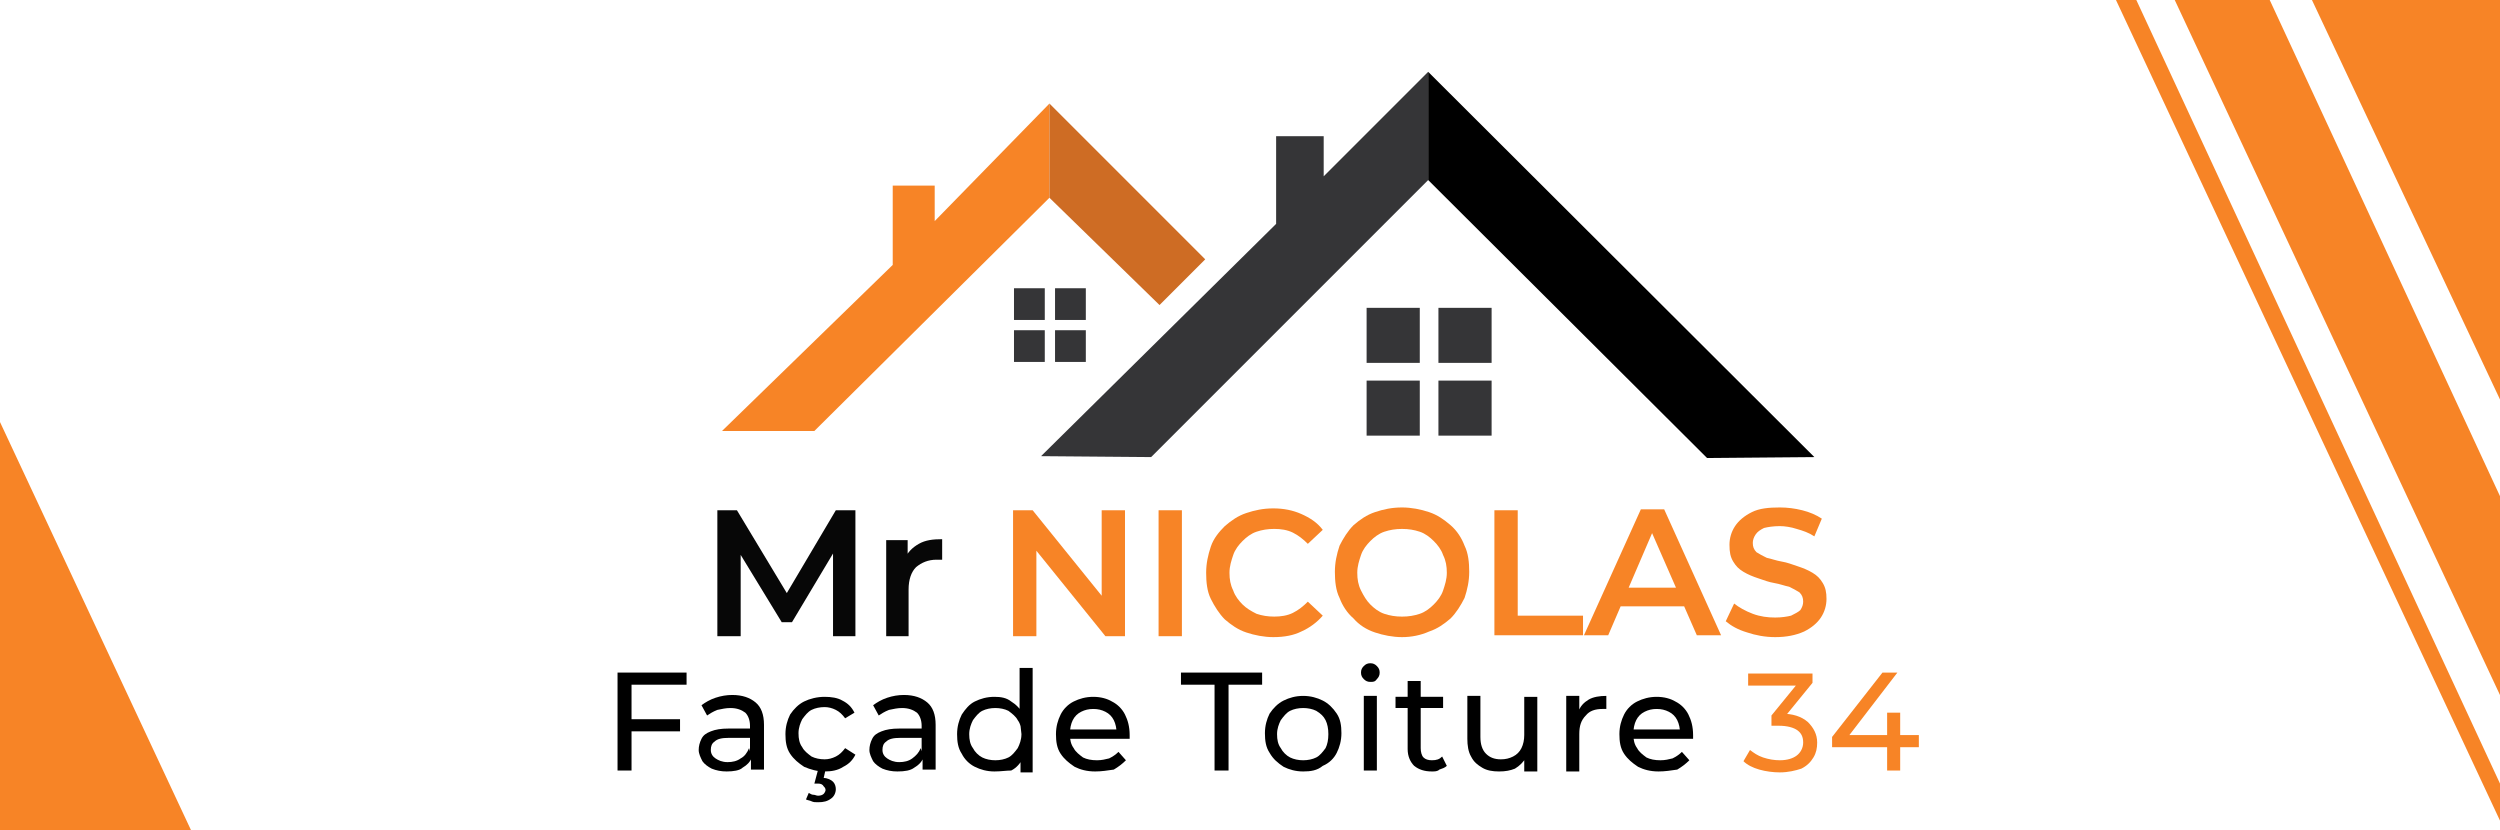 <?xml version="1.0" encoding="UTF-8"?> <svg xmlns="http://www.w3.org/2000/svg" xmlns:xlink="http://www.w3.org/1999/xlink" version="1.1" id="Calque_1" x="0px" y="0px" viewBox="0 0 268 89" style="enable-background:new 0 0 268 89;" xml:space="preserve"> <style type="text/css"> .st0{fill:#F78426;} .st1{fill:#CE6C24;} .st2{fill:#353537;} .st3{clip-path:url(#SVGID_00000066507291203385528810000017683698673444029067_);fill:#F78426;} .st4{clip-path:url(#SVGID_00000090272186248006505410000001708256491414342832_);fill:#F78426;} .st5{clip-path:url(#SVGID_00000111171866373895275070000007016928309209195394_);fill:#F78426;} .st6{clip-path:url(#SVGID_00000163042928579360577600000010175566063071940249_);fill:#F78426;} .st7{fill:#070707;} </style> <g id="Calque_1_00000121253400109512957910000012323242233618272167_"> </g> <g id="Calque_2_00000101098718294360460220000017166723573400421288_"> <g> <g> <polygon class="st0" points="77.4,46.2 87.3,46.2 112.5,21.2 112.5,11.1 100.2,23.7 100.2,19.9 95.7,19.9 95.7,28.4 "></polygon> <polygon class="st1" points="129.2,27.8 112.5,11.1 112.5,21.2 124.3,32.7 "></polygon> <rect x="108.7" y="30.9" class="st2" width="3.3" height="3.4"></rect> <rect x="113.1" y="30.9" class="st2" width="3.3" height="3.4"></rect> <rect x="108.7" y="35.4" class="st2" width="3.3" height="3.4"></rect> <rect x="113.1" y="35.4" class="st2" width="3.3" height="3.4"></rect> <rect x="146.5" y="33" class="st2" width="5.7" height="5.9"></rect> <rect x="154.2" y="33" class="st2" width="5.7" height="5.9"></rect> <rect x="146.5" y="40.8" class="st2" width="5.7" height="5.9"></rect> <rect x="154.2" y="40.8" class="st2" width="5.7" height="5.9"></rect> <polygon class="st2" points="111.6,48.9 136.8,24 136.8,14.6 141.9,14.6 141.9,18.9 153.1,7.7 153.1,19.3 123.4,49 "></polygon> <polygon points="194.5,49 153.1,7.7 153.1,19.3 183,49.1 "></polygon> </g> <g> <g> <g> <g> <g> <g> <g> <g> <defs> <rect id="SVGID_1_" x="79.4" width="188.8" height="89.1"></rect> </defs> <clipPath id="SVGID_00000069362699115127086940000007240377433607743668_"> <use xlink:href="#SVGID_1_" style="overflow:visible;"></use> </clipPath> <polygon style="clip-path:url(#SVGID_00000069362699115127086940000007240377433607743668_);fill:#F78426;" points=" 225.1,-3.7 273.3,99.3 275.1,99.3 226.6,-5.2 "></polygon> </g> </g> </g> </g> </g> </g> </g> <g> <g> <g> <g> <g> <g> <g> <defs> <rect id="SVGID_00000057117702363154241350000008054400288289803420_" x="77.4" width="190.9" height="89.1"></rect> </defs> <clipPath id="SVGID_00000070110010581361348410000003176078184750803335_"> <use xlink:href="#SVGID_00000057117702363154241350000008054400288289803420_" style="overflow:visible;"></use> </clipPath> <polygon style="clip-path:url(#SVGID_00000070110010581361348410000003176078184750803335_);fill:#F78426;" points=" 231.4,-3.7 279.6,99.3 289.4,99.3 240.9,-5.2 "></polygon> </g> </g> </g> </g> </g> </g> </g> <g> <g> <g> <g> <g> <g> <g> <defs> <rect id="SVGID_00000047021214039656448810000005118038245916829867_" x="72.4" width="195.9" height="88.5"></rect> </defs> <clipPath id="SVGID_00000131340058853458483580000005692422853089462450_"> <use xlink:href="#SVGID_00000047021214039656448810000005118038245916829867_" style="overflow:visible;"></use> </clipPath> <polygon style="clip-path:url(#SVGID_00000131340058853458483580000005692422853089462450_);fill:#F78426;" points=" 246.1,-3.7 294.3,98.7 512.8,98.7 489.4,-6.3 "></polygon> </g> </g> </g> </g> </g> </g> </g> </g> <g> <g> <g> <g> <g> <g> <g> <g> <defs> <rect id="SVGID_00000072276936593692247490000012283320896501203647_" x="-0.4" y="-0.2" width="253.6" height="89.2"></rect> </defs> <clipPath id="SVGID_00000165229090883383742850000008829258159825035394_"> <use xlink:href="#SVGID_00000072276936593692247490000012283320896501203647_" style="overflow:visible;"></use> </clipPath> <polygon style="clip-path:url(#SVGID_00000165229090883383742850000008829258159825035394_);fill:#F78426;" points=" 25.3,99.3 -23,-3.9 30.5,-4.6 30.5,-40.4 -178.8,-40.4 -178.8,126.1 30.5,126.1 30.5,99.3 "></polygon> </g> </g> </g> </g> </g> </g> </g> </g> </g> </g> <g> <g> <path class="st7" d="M76.9,68.1V54.7h2.1l5.9,9.8h-1.1l5.8-9.8h2.1l0,13.5h-2.4l0-9.7h0.5l-4.9,8.2h-1.1l-5-8.2h0.6v9.7H76.9z"></path> <path class="st7" d="M95,68.1V57.9h2.3v2.8L97,59.9c0.3-0.7,0.8-1.2,1.5-1.6c0.7-0.4,1.5-0.5,2.5-0.5V60c-0.1,0-0.2,0-0.3,0 c-0.1,0-0.2,0-0.3,0c-0.9,0-1.6,0.3-2.2,0.8c-0.5,0.5-0.8,1.3-0.8,2.4v5H95z"></path> <path class="st0" d="M108.6,68.1V54.7h2.1l8.4,10.4h-1V54.7h2.5v13.5h-2.1l-8.4-10.4h1v10.4H108.6z"></path> <path class="st0" d="M124.2,68.1V54.7h2.5v13.5H124.2z"></path> <path class="st0" d="M136.5,68.3c-1,0-2-0.2-2.9-0.5c-0.9-0.3-1.6-0.8-2.3-1.4c-0.6-0.6-1.1-1.4-1.5-2.2c-0.4-0.8-0.5-1.8-0.5-2.8 c0-1,0.2-1.9,0.5-2.8s0.9-1.6,1.5-2.2c0.7-0.6,1.4-1.1,2.3-1.4s1.8-0.5,2.9-0.5c1.1,0,2.1,0.2,3,0.6c0.9,0.4,1.7,0.9,2.3,1.7 l-1.6,1.5c-0.5-0.5-1-0.9-1.6-1.2c-0.6-0.3-1.3-0.4-2-0.4c-0.7,0-1.3,0.1-1.9,0.3c-0.6,0.2-1.1,0.6-1.5,1c-0.4,0.4-0.8,0.9-1,1.5 c-0.2,0.6-0.4,1.2-0.4,1.9c0,0.7,0.1,1.3,0.4,1.9c0.2,0.6,0.6,1.1,1,1.5c0.4,0.4,0.9,0.7,1.5,1c0.6,0.2,1.2,0.3,1.9,0.3 c0.7,0,1.4-0.1,2-0.4c0.6-0.3,1.1-0.7,1.6-1.2l1.6,1.5c-0.6,0.7-1.4,1.3-2.3,1.7C138.7,68.1,137.7,68.3,136.5,68.3z"></path> <path class="st0" d="M150.3,68.3c-1,0-2-0.2-2.9-0.5c-0.9-0.3-1.7-0.8-2.3-1.5c-0.7-0.6-1.2-1.4-1.5-2.2c-0.4-0.8-0.5-1.8-0.5-2.8 c0-1,0.2-1.9,0.5-2.8c0.4-0.8,0.9-1.6,1.5-2.2c0.7-0.6,1.4-1.1,2.3-1.4c0.9-0.3,1.8-0.5,2.9-0.5c1,0,2,0.2,2.9,0.5 c0.9,0.3,1.6,0.8,2.3,1.4c0.7,0.6,1.2,1.4,1.5,2.2c0.4,0.8,0.5,1.8,0.5,2.8c0,1-0.2,1.9-0.5,2.8c-0.4,0.8-0.9,1.6-1.5,2.2 c-0.7,0.6-1.4,1.1-2.3,1.4C152.3,68.1,151.3,68.3,150.3,68.3z M150.3,66.1c0.7,0,1.3-0.1,1.9-0.3c0.6-0.2,1.1-0.6,1.5-1 c0.4-0.4,0.8-0.9,1-1.5c0.2-0.6,0.4-1.2,0.4-1.9c0-0.7-0.1-1.3-0.4-1.9c-0.2-0.6-0.6-1.1-1-1.5c-0.4-0.4-0.9-0.8-1.5-1 c-0.6-0.2-1.2-0.3-1.9-0.3c-0.7,0-1.3,0.1-1.9,0.3c-0.6,0.2-1.1,0.6-1.5,1c-0.4,0.4-0.8,0.9-1,1.5c-0.2,0.6-0.4,1.2-0.4,1.9 c0,0.7,0.1,1.3,0.4,1.9s0.6,1.1,1,1.5c0.4,0.4,0.9,0.8,1.5,1C149,66,149.6,66.1,150.3,66.1z"></path> <path class="st0" d="M160.2,68.1V54.7h2.5V66h7v2.1H160.2z"></path> <path class="st0" d="M169.8,68.1l6.1-13.5h2.5l6.1,13.5h-2.6L176.6,56h1l-5.2,12.1H169.8z M172.6,65l0.7-2h7.3l0.7,2H172.6z"></path> <path class="st0" d="M190.3,68.3c-1.1,0-2.1-0.2-3-0.5c-1-0.3-1.7-0.7-2.3-1.2l0.9-1.9c0.5,0.4,1.2,0.8,2,1.1 c0.8,0.3,1.6,0.4,2.4,0.4c0.7,0,1.3-0.1,1.7-0.2c0.4-0.2,0.8-0.4,1-0.6c0.2-0.3,0.3-0.6,0.3-0.9c0-0.4-0.1-0.7-0.4-1 c-0.3-0.2-0.7-0.4-1.1-0.6c-0.5-0.1-1-0.3-1.6-0.4c-0.6-0.1-1.1-0.3-1.7-0.5c-0.6-0.2-1.1-0.4-1.6-0.7c-0.5-0.3-0.8-0.6-1.1-1.1 c-0.3-0.5-0.4-1-0.4-1.8c0-0.7,0.2-1.4,0.6-2c0.4-0.6,1-1.1,1.8-1.5c0.8-0.4,1.8-0.5,3-0.5c0.8,0,1.6,0.1,2.4,0.3 c0.8,0.2,1.5,0.5,2.1,0.9l-0.8,1.9c-0.6-0.4-1.2-0.6-1.9-0.8c-0.6-0.2-1.3-0.3-1.8-0.3c-0.7,0-1.3,0.1-1.7,0.2 c-0.4,0.2-0.7,0.4-0.9,0.7s-0.3,0.6-0.3,0.9c0,0.4,0.1,0.7,0.4,1c0.3,0.2,0.7,0.4,1.1,0.6c0.5,0.1,1,0.3,1.6,0.4 c0.6,0.1,1.1,0.3,1.7,0.5c0.6,0.2,1.1,0.4,1.6,0.7c0.5,0.3,0.8,0.6,1.1,1.1c0.3,0.5,0.4,1,0.4,1.7c0,0.7-0.2,1.4-0.6,2 c-0.4,0.6-1,1.1-1.8,1.5C192.5,68.1,191.5,68.3,190.3,68.3z"></path> </g> <g> <path d="M67.7,82.6h-1.5V72.1h7.4v1.3h-5.9V82.6z M67.5,77.1h5.4v1.3h-5.4V77.1z"></path> <path d="M77.9,82.7c-0.6,0-1.1-0.1-1.6-0.3c-0.4-0.2-0.8-0.5-1-0.8c-0.2-0.4-0.4-0.8-0.4-1.2c0-0.4,0.1-0.8,0.3-1.2 c0.2-0.4,0.5-0.6,1-0.8c0.5-0.2,1.1-0.3,1.9-0.3h2.5v1h-2.5c-0.7,0-1.2,0.1-1.5,0.4c-0.3,0.2-0.4,0.5-0.4,0.9 c0,0.4,0.2,0.7,0.5,0.9s0.7,0.4,1.3,0.4c0.5,0,1-0.1,1.4-0.4c0.4-0.2,0.7-0.6,0.9-1.1l0.3,1c-0.2,0.5-0.5,0.8-1,1.1 C79.3,82.6,78.6,82.7,77.9,82.7z M80.5,82.6V81l-0.1-0.3v-2.9c0-0.6-0.2-1.1-0.5-1.4c-0.4-0.3-0.9-0.5-1.6-0.5 c-0.5,0-0.9,0.1-1.4,0.2c-0.5,0.2-0.8,0.4-1.1,0.6l-0.6-1.1c0.4-0.3,0.9-0.6,1.5-0.8c0.6-0.2,1.2-0.3,1.8-0.3 c1.1,0,1.9,0.3,2.5,0.8c0.6,0.5,0.9,1.3,0.9,2.4v4.8H80.5z"></path> <path d="M88.4,82.7c-0.8,0-1.5-0.2-2.2-0.5c-0.6-0.4-1.1-0.8-1.5-1.4s-0.5-1.3-0.5-2.1c0-0.8,0.2-1.5,0.5-2.1 c0.4-0.6,0.9-1.1,1.5-1.4c0.6-0.3,1.4-0.5,2.2-0.5c0.7,0,1.4,0.1,1.9,0.4c0.6,0.3,1,0.7,1.3,1.3L90.6,77c-0.3-0.4-0.6-0.7-1-0.9 c-0.4-0.2-0.8-0.3-1.2-0.3c-0.5,0-1,0.1-1.4,0.3c-0.4,0.2-0.7,0.6-1,1c-0.2,0.4-0.4,0.9-0.4,1.5c0,0.6,0.1,1.1,0.4,1.5 c0.2,0.4,0.6,0.7,1,1c0.4,0.2,0.9,0.3,1.4,0.3c0.4,0,0.8-0.1,1.2-0.3c0.4-0.2,0.7-0.5,1-0.9l1.1,0.7c-0.3,0.6-0.7,1-1.3,1.3 C89.8,82.6,89.1,82.7,88.4,82.7z M87.7,86c-0.3,0-0.5,0-0.7-0.1c-0.2-0.1-0.4-0.1-0.6-0.2l0.3-0.7c0.2,0.1,0.3,0.2,0.5,0.2 c0.2,0,0.3,0.1,0.5,0.1c0.3,0,0.5-0.1,0.6-0.2c0.1-0.1,0.2-0.3,0.2-0.4c0-0.2-0.1-0.3-0.2-0.4C88.2,84.1,88,84,87.7,84h-0.4 l0.4-1.5h0.8l-0.2,0.9c0.4,0,0.8,0.2,1,0.4c0.2,0.2,0.3,0.5,0.3,0.8c0,0.4-0.2,0.8-0.5,1C88.7,85.9,88.3,86,87.7,86z"></path> <path d="M96.2,82.7c-0.6,0-1.1-0.1-1.6-0.3c-0.4-0.2-0.8-0.5-1-0.8c-0.2-0.4-0.4-0.8-0.4-1.2c0-0.4,0.1-0.8,0.3-1.2 c0.2-0.4,0.5-0.6,1-0.8c0.5-0.2,1.1-0.3,1.9-0.3H99v1h-2.5c-0.7,0-1.2,0.1-1.5,0.4c-0.3,0.2-0.4,0.5-0.4,0.9 c0,0.4,0.2,0.7,0.5,0.9c0.3,0.2,0.7,0.4,1.3,0.4c0.5,0,1-0.1,1.4-0.4s0.7-0.6,0.9-1.1l0.3,1c-0.2,0.5-0.5,0.8-1,1.1 C97.6,82.6,97,82.7,96.2,82.7z M98.9,82.6V81l-0.1-0.3v-2.9c0-0.6-0.2-1.1-0.5-1.4c-0.4-0.3-0.9-0.5-1.6-0.5 c-0.5,0-0.9,0.1-1.4,0.2c-0.5,0.2-0.8,0.4-1.1,0.6l-0.6-1.1c0.4-0.3,0.9-0.6,1.5-0.8c0.6-0.2,1.2-0.3,1.8-0.3 c1.1,0,1.9,0.3,2.5,0.8c0.6,0.5,0.9,1.3,0.9,2.4v4.8H98.9z"></path> <path d="M106.6,82.7c-0.8,0-1.5-0.2-2.1-0.5c-0.6-0.3-1.1-0.8-1.4-1.4c-0.4-0.6-0.5-1.3-0.5-2.1c0-0.8,0.2-1.5,0.5-2.1 c0.4-0.6,0.8-1.1,1.4-1.4c0.6-0.3,1.3-0.5,2.1-0.5c0.7,0,1.3,0.1,1.8,0.5c0.5,0.3,1,0.8,1.3,1.4c0.3,0.6,0.5,1.4,0.5,2.3 s-0.2,1.7-0.5,2.3c-0.3,0.6-0.7,1.1-1.3,1.4C107.9,82.6,107.3,82.7,106.6,82.7z M106.7,81.5c0.5,0,1-0.1,1.4-0.3 c0.4-0.2,0.7-0.6,1-1c0.2-0.4,0.4-0.9,0.4-1.5c0-0.6-0.1-1.1-0.4-1.5c-0.2-0.4-0.6-0.7-1-1c-0.4-0.2-0.9-0.3-1.4-0.3 c-0.5,0-1,0.1-1.4,0.3c-0.4,0.2-0.7,0.6-1,1c-0.2,0.4-0.4,0.9-0.4,1.5c0,0.6,0.1,1.1,0.4,1.5c0.2,0.4,0.6,0.8,1,1 C105.7,81.4,106.2,81.5,106.7,81.5z M109.4,82.6v-2.1l0.1-1.8l-0.2-1.8v-5.3h1.4v11.2H109.4z"></path> <path d="M117.4,82.7c-0.9,0-1.6-0.2-2.2-0.5c-0.6-0.4-1.1-0.8-1.5-1.4c-0.4-0.6-0.5-1.3-0.5-2.1c0-0.8,0.2-1.5,0.5-2.1 c0.3-0.6,0.8-1.1,1.4-1.4c0.6-0.3,1.3-0.5,2.1-0.5c0.8,0,1.5,0.2,2,0.5c0.6,0.3,1.1,0.8,1.4,1.4c0.3,0.6,0.5,1.3,0.5,2.2 c0,0.1,0,0.1,0,0.2c0,0.1,0,0.2,0,0.2h-6.8v-1h6l-0.6,0.4c0-0.5-0.1-1-0.3-1.4c-0.2-0.4-0.5-0.7-0.9-0.9c-0.4-0.2-0.8-0.3-1.3-0.3 c-0.5,0-0.9,0.1-1.3,0.3c-0.4,0.2-0.7,0.5-0.9,0.9c-0.2,0.4-0.3,0.9-0.3,1.4v0.2c0,0.5,0.1,1,0.4,1.4c0.2,0.4,0.6,0.7,1,1 c0.4,0.2,0.9,0.3,1.5,0.3c0.5,0,0.9-0.1,1.3-0.2c0.4-0.2,0.7-0.4,1-0.7l0.8,0.9c-0.4,0.4-0.8,0.7-1.3,1 C118.7,82.6,118.1,82.7,117.4,82.7z"></path> <path d="M130.2,82.6v-9.2h-3.6v-1.3h8.7v1.3h-3.6v9.2H130.2z"></path> <path d="M139.7,82.7c-0.8,0-1.5-0.2-2.1-0.5c-0.6-0.4-1.1-0.8-1.5-1.5c-0.4-0.6-0.5-1.3-0.5-2.1c0-0.8,0.2-1.5,0.5-2.1 c0.4-0.6,0.9-1.1,1.5-1.4c0.6-0.3,1.3-0.5,2.1-0.5c0.8,0,1.5,0.2,2.1,0.5c0.6,0.3,1.1,0.8,1.5,1.4c0.4,0.6,0.5,1.3,0.5,2.1 c0,0.8-0.2,1.5-0.5,2.1s-0.8,1.1-1.5,1.4C141.2,82.6,140.5,82.7,139.7,82.7z M139.7,81.5c0.5,0,1-0.1,1.4-0.3c0.4-0.2,0.7-0.6,1-1 c0.2-0.4,0.3-0.9,0.3-1.5c0-0.6-0.1-1.1-0.3-1.5c-0.2-0.4-0.5-0.7-1-1c-0.4-0.2-0.9-0.3-1.4-0.3s-1,0.1-1.4,0.3 c-0.4,0.2-0.7,0.6-1,1c-0.2,0.4-0.4,0.9-0.4,1.5c0,0.6,0.1,1.1,0.4,1.5c0.2,0.4,0.6,0.8,1,1C138.7,81.4,139.2,81.5,139.7,81.5z"></path> <path d="M146.9,73.1c-0.3,0-0.5-0.1-0.7-0.3c-0.2-0.2-0.3-0.4-0.3-0.7c0-0.3,0.1-0.5,0.3-0.7c0.2-0.2,0.4-0.3,0.7-0.3 c0.3,0,0.5,0.1,0.7,0.3s0.3,0.4,0.3,0.7c0,0.3-0.1,0.5-0.3,0.7C147.4,73.1,147.2,73.1,146.9,73.1z M146.2,82.6v-8h1.4v8H146.2z"></path> <path d="M149.6,75.9v-1.2h5.1v1.2H149.6z M153.5,82.7c-0.8,0-1.4-0.2-1.9-0.6c-0.4-0.4-0.7-1-0.7-1.8v-7.3h1.4v7.2 c0,0.4,0.1,0.8,0.3,1c0.2,0.2,0.5,0.3,0.9,0.3c0.5,0,0.8-0.1,1.1-0.4l0.5,1c-0.2,0.2-0.5,0.3-0.8,0.4 C154.1,82.7,153.8,82.7,153.5,82.7z"></path> <path d="M160.7,82.7c-0.7,0-1.3-0.1-1.8-0.4c-0.5-0.3-0.9-0.6-1.2-1.2c-0.3-0.5-0.4-1.2-0.4-1.9v-4.6h1.4v4.4 c0,0.8,0.2,1.4,0.6,1.8c0.4,0.4,0.9,0.6,1.6,0.6c0.5,0,0.9-0.1,1.3-0.3c0.4-0.2,0.7-0.5,0.9-0.9c0.2-0.4,0.3-0.9,0.3-1.4v-4.1h1.4 v8h-1.4v-2.1l0.2,0.6c-0.3,0.5-0.7,0.9-1.2,1.2C161.9,82.6,161.4,82.7,160.7,82.7z"></path> <path d="M167.9,82.6v-8h1.4v2.2l-0.1-0.5c0.2-0.6,0.6-1,1.1-1.3c0.5-0.3,1.2-0.4,1.9-0.4V76c-0.1,0-0.1,0-0.2,0s-0.1,0-0.2,0 c-0.8,0-1.4,0.2-1.8,0.7c-0.5,0.5-0.7,1.1-0.7,2v4H167.9z"></path> <path d="M177.8,82.7c-0.9,0-1.6-0.2-2.2-0.5c-0.6-0.4-1.1-0.8-1.5-1.4c-0.4-0.6-0.5-1.3-0.5-2.1c0-0.8,0.2-1.5,0.5-2.1 c0.3-0.6,0.8-1.1,1.4-1.4c0.6-0.3,1.3-0.5,2.1-0.5c0.8,0,1.5,0.2,2,0.5c0.6,0.3,1.1,0.8,1.4,1.4c0.3,0.6,0.5,1.3,0.5,2.2 c0,0.1,0,0.1,0,0.2c0,0.1,0,0.2,0,0.2h-6.8v-1h6l-0.6,0.4c0-0.5-0.1-1-0.3-1.4c-0.2-0.4-0.5-0.7-0.9-0.9c-0.4-0.2-0.8-0.3-1.3-0.3 c-0.5,0-0.9,0.1-1.3,0.3c-0.4,0.2-0.7,0.5-0.9,0.9c-0.2,0.4-0.3,0.9-0.3,1.4v0.2c0,0.5,0.1,1,0.4,1.4c0.2,0.4,0.6,0.7,1,1 c0.4,0.2,0.9,0.3,1.5,0.3c0.5,0,0.9-0.1,1.3-0.2c0.4-0.2,0.7-0.4,1-0.7l0.8,0.9c-0.4,0.4-0.8,0.7-1.3,1 C179.1,82.6,178.5,82.7,177.8,82.7z"></path> <path class="st0" d="M190.8,82.8c-0.7,0-1.5-0.1-2.2-0.3c-0.7-0.2-1.3-0.5-1.7-0.9l0.7-1.2c0.4,0.3,0.8,0.6,1.4,0.8 c0.6,0.2,1.2,0.3,1.8,0.3c0.8,0,1.4-0.2,1.8-0.5c0.4-0.3,0.7-0.8,0.7-1.4c0-0.6-0.2-1-0.6-1.3c-0.4-0.3-1.1-0.5-2-0.5h-0.8v-1.1 l3.1-3.8l0.2,0.6h-5.8v-1.3h6.9v1l-3.1,3.8l-0.8-0.5h0.5c1.3,0,2.2,0.3,2.9,0.9c0.6,0.6,1,1.3,1,2.2c0,0.6-0.1,1.1-0.4,1.6 c-0.3,0.5-0.7,0.9-1.3,1.2C192.5,82.6,191.7,82.8,190.8,82.8z"></path> <path class="st0" d="M196.4,80.1V79l5.4-6.9h1.6l-5.3,6.9l-0.8-0.2h8.4v1.3H196.4z M202.3,82.6v-2.6l0-1.3v-2.3h1.4v6.2H202.3z"></path> </g> </g> </svg> 